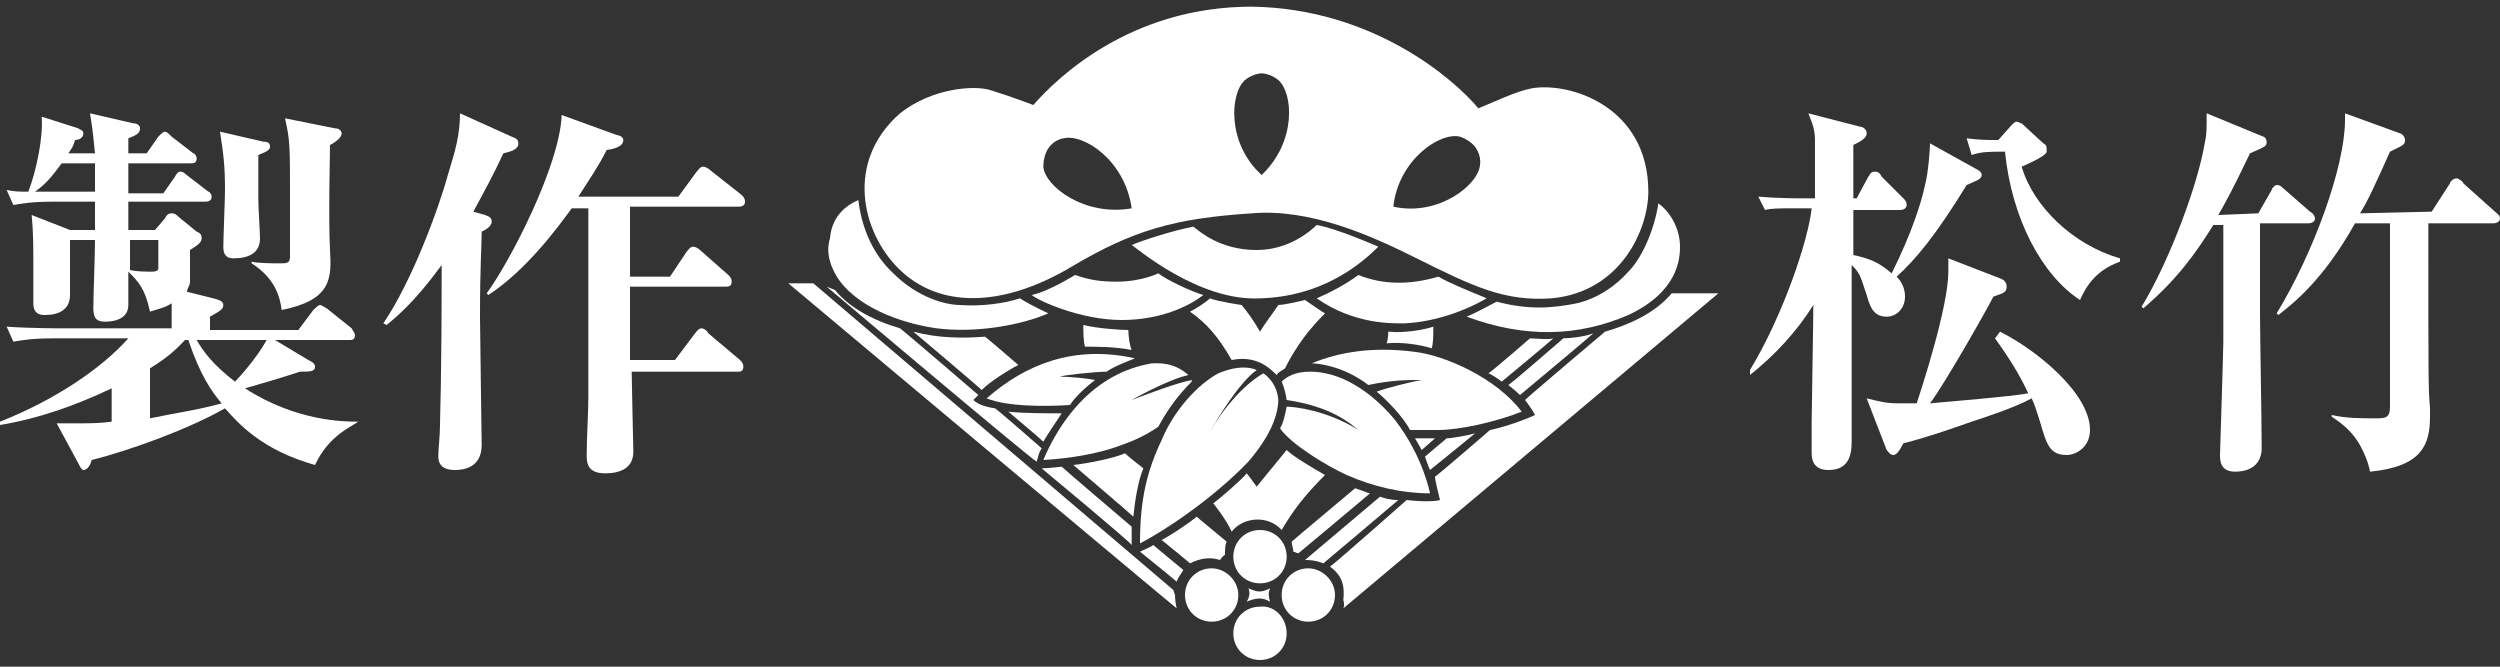 <?xml version="1.0" encoding="utf-8"?>
<!-- Generator: Adobe Illustrator 28.1.0, SVG Export Plug-In . SVG Version: 6.00 Build 0)  -->
<svg version="1.1" id="レイヤー_1" xmlns="http://www.w3.org/2000/svg" xmlns:xlink="http://www.w3.org/1999/xlink" x="0px"
	 y="0px" viewBox="0 0 150 40" style="enable-background:new 0 0 150 40;" xml:space="preserve">
<rect x="0" y="0" width="150" height="40" fill="#333333" stroke="none"/>
<style type="text/css">
	.st0{fill:#FFFFFF;}
</style>
<g>
	<g>
		<path class="st0" d="M16,20.4c-0.6,1.1-1.7,2.3-1.9,2.5c-1.3-1-1.9-1.8-2.3-2.5H16z M21.5,25.3c-0.8,0-3.7,0-6.8-2
			c0.7-0.2,2.1-0.6,3.3-1c0.6,0,0.9,0,0.9-0.3c0-0.2-0.2-0.3-0.4-0.4l-2-1.2H21c0.1,0,0.3,0,0.3-0.3c0-0.1-0.1-0.2-0.2-0.4l-1.5-1.2
			c-0.2-0.1-0.3-0.2-0.4-0.2s-0.3,0.2-0.4,0.3l-0.9,1.2h-5.3V19c0.5-0.3,0.8-0.4,0.8-0.7c0-0.2-0.2-0.3-0.6-0.4l-1.6-0.4
			c0.1-0.3,0.2-0.4,0.2-0.6c0-0.3,0-1.5,0-1.9c0.3-0.2,0.7-0.4,0.7-0.7c0-0.1,0-0.3-0.3-0.4L10.7,13c-0.1-0.1-0.2-0.2-0.4-0.2
			s-0.3,0.1-0.4,0.3l-0.6,0.7H7.7v-1.7h4.6c0.1,0,0.4,0,0.4-0.3c0-0.1-0.1-0.3-0.2-0.3l-1.3-1c-0.2-0.2-0.3-0.2-0.4-0.2
			c-0.1,0-0.2,0.1-0.3,0.3l-0.7,1H7.7V9.8h3.7c0.2,0,0.4,0,0.4-0.3c0-0.1-0.1-0.3-0.2-0.3l-1.3-1C10.1,8,10,7.9,9.9,7.9
			C9.8,7.9,9.7,8,9.5,8.2l-0.7,1H7.7V8.3C8.2,8.1,8.4,8,8.4,7.7c0-0.2-0.2-0.3-0.4-0.3L5.4,6.8C5.6,8,5.6,8.3,5.7,9.2H4.1
			c0.2-0.3,0.3-0.4,0.4-0.8C4.7,8.4,5,8.3,5,8c0-0.2-0.2-0.2-0.3-0.3L2.5,7c0.1,1.2-0.3,3.2-0.8,4.5c-0.6,0-0.8,0-1.3-0.1l0.4,0.9
			c0.6-0.1,1.1-0.2,2.5-0.2h2.4c0,0.7,0,0.8,0,1.7H4.2l-2.3-0.9c0.1,1,0.1,2,0.1,2.9c0,0.7,0,1.7,0,2.4s0.5,0.7,0.7,0.7
			c0.8,0,1.5-0.3,1.5-1.2c0-0.9,0-2.4,0-3.3h1.5c0,0.9-0.1,3.3-0.1,4.1c0,0.6,0.2,0.8,0.7,0.8c0.2,0,1.4,0,1.4-1c0-0.5,0-1.6,0-2
			c0.6,0.6,1,1,1.3,2.4c0.6-0.2,0.8-0.2,1.3-0.5c0,0.6,0,1.1,0,1.5H3.7c-0.2,0-1.9,0-3.3-0.1l0.4,0.9c0.6-0.1,1.1-0.2,2.5-0.2h4.4
			c-1.6,1.8-4.4,3.7-7.7,5v0.2c2.4-0.4,4.6-1.2,6.7-2.2v2c-0.7,0.1-1.3,0.1-2.2,0.1c-0.4,0-0.7,0-1.1,0l1.3,2.4
			C4.8,28,4.9,28.2,5,28.2c0.2,0,0.4-0.2,0.5-0.6c2.4-0.6,5.9-1.9,8-3.1c0.8,0.9,2.2,2.5,5.4,3.4C19.7,26.2,20.9,25.7,21.5,25.3
			L21.5,25.3z M9,22.1c1.3-0.8,1.7-1.3,2.1-1.7h0.2c0.7,2.1,1.4,3.1,2,3.8c-1.4,0.4-2.9,0.6-4.3,0.9V22.1z M9.5,14.4
			c0,0.3,0,1.5,0,1.7s-0.3,0.2-0.4,0.2c-0.3,0-0.9,0-1.3-0.1c0-1.4,0-1.5,0-1.8C7.8,14.4,9.5,14.4,9.5,14.4z M5.7,9.8
			c0,0.5,0,0.6,0,1.7h-2c-0.2,0-0.7,0-1.6,0c0.7-0.5,1-0.9,1.6-1.7H5.7z M13.2,7.9c0.2,1.3,0.3,2,0.3,3.5c0,0.5-0.1,2.9-0.1,3.4
			c0,0.2,0,0.7,0.6,0.7c0.9,0,1.6-0.3,1.6-1.2c0-0.3-0.1-1.9-0.1-2.3c0-1.7,0-2.1,0-2.7C16,9.1,16.2,9,16.2,8.8s-0.1-0.3-0.4-0.3
			L13.2,7.9z M17.1,7.1c0.3,1.3,0.3,1.7,0.3,4.6c0,0.6,0,3.3,0,3.7s-0.2,0.4-0.6,0.4s-1.3,0-1.7-0.1v0.1c1.4,0.9,1.7,2,1.8,2.8
			c3-0.6,3-1.9,2.9-3.6c-0.1-1.9,0-5.7,0-6.3C20,8.6,20.5,8.3,20.5,8c0-0.1-0.1-0.3-0.4-0.3L17.1,7.1z"/>
		<path class="st0" d="M37,8.1c0.1,0,0.4,0.1,0.4,0.3c0,0.3-0.3,0.5-1,0.6c-0.5,1-1,1.7-1.7,2.8h6l1.1-1.5c0.1-0.1,0.2-0.3,0.4-0.3
			c0.1,0,0.3,0.1,0.4,0.2l1.9,1.5c0.1,0.1,0.2,0.2,0.2,0.4c0,0.3-0.3,0.3-0.4,0.3h-6.5v4.2h2.4l1-1.5c0.1-0.1,0.2-0.3,0.4-0.3
			c0.1,0,0.3,0.1,0.4,0.2l1.7,1.5c0.1,0.1,0.2,0.2,0.2,0.4c0,0.3-0.2,0.3-0.4,0.3h-5.7c0,2.1,0,2.4,0,4.4h2.7l1.2-1.6
			c0.1-0.1,0.2-0.3,0.4-0.3c0.1,0,0.3,0.1,0.4,0.3l1.9,1.6c0.1,0.1,0.2,0.2,0.2,0.4c0,0.3-0.2,0.3-0.3,0.3h-6.4
			c0,0.6,0.1,4.5,0.1,4.8c0,1-0.8,1.3-1.7,1.3c-1.1,0-1.1-0.7-1.1-1.1c0-1,0.1-2.5,0.1-3.5c0-0.9,0-3.3,0-11.3h-1
			c-0.8,1.1-2.7,3.7-5,5.2l-0.1-0.1c1.4-1.9,4.4-7.7,4.5-10.7L37,8.1z M29.1,12.9c0.3,0.1,0.4,0.2,0.4,0.4c0,0.3-0.4,0.5-0.6,0.6
			c0,1-0.1,1.9-0.1,5.1c0,0.9,0.1,7.1,0.1,7.7c0,1-0.6,1.5-1.6,1.5s-1-0.6-1-0.9s0.1-1.2,0.1-1.8c0-0.6,0.1-2.5,0.1-9.6
			c-1.6,2.2-2.7,3.1-3.3,3.6L23,19.4c1.7-2.5,3.3-6.8,3.9-9c0.4-1.3,0.7-2.3,0.7-3.6l3.1,1.4c0.3,0.1,0.4,0.2,0.4,0.4
			c0,0.4-0.5,0.5-0.9,0.6c-0.6,1.3-1.1,2.2-1.8,3.5L29.1,12.9z"/>
		<path class="st0" d="M105,22.2c2-3.3,3.5-7.8,3.7-9.7h-1c-1,0-1.4,0-1.8,0.1l-0.4-0.8c1.2,0.1,2.4,0.1,2.6,0.1h0.8
			c0-0.6,0-3,0-3.5c0-0.8-0.3-1.3-0.4-1.6l3.1,0.8c0.1,0,0.4,0.1,0.4,0.4s-0.4,0.5-0.8,0.7c0,0.3,0,0.6,0,3.2h0.2l0.7-1.3
			c0.1-0.1,0.1-0.3,0.4-0.3c0.2,0,0.3,0.1,0.4,0.3l1.3,1.3c0.1,0.1,0.2,0.2,0.2,0.4s-0.2,0.3-0.4,0.3h-2.8v2.7
			c0.9,0.2,1.5,0.4,2.3,1.1c1.2-2.4,1.8-4.3,2-5.3c0.2-0.7,0.3-2.2,0.3-2.5l2.7,1.5c0.2,0.1,0.4,0.2,0.4,0.4c0,0.3-0.5,0.4-0.9,0.6
			c-1.9,3.1-3.1,4.5-4.2,5.5c0.3,0.3,0.5,0.7,0.5,1.2c0,0.7-0.5,1.2-1.1,1.2c-0.8,0-1-0.6-1.2-1.3c-0.4-1.2-0.4-1.3-0.9-1.8
			c0,1.7,0,9.1,0,10.6c0,1-0.3,1.7-1.4,1.7c-0.8,0-1-0.5-1-1c0-0.4,0-1.1,0-1.9c0-0.6,0.1-5.9,0.1-7c-1,1.6-2.3,3-3.8,4.2L105,22.2z
			 M120,19.9c2.2,1.1,5.4,3.7,5.4,5.9c0,1-0.8,1.5-1.4,1.5c-1,0-1.2-0.6-1.6-2c-0.2-0.6-0.3-1-0.5-1.4c-1.1,0.6-3,1.2-3.6,1.4
			c-1.4,0.5-2.9,1-4.1,1.3c-0.2,0.4-0.4,0.7-0.6,0.7s-0.3-0.2-0.4-0.3l-1.2-3.1c0.8,0.2,1.2,0.3,1.9,0.3c0.3,0,0.5,0,1.1,0
			c0.3-0.9,1.9-5.8,1.9-7.9c0-0.3,0-0.5,0-0.8l3.1,1.2c0.3,0.1,0.4,0.3,0.4,0.5c0,0.4-0.3,0.4-0.8,0.6c-0.4,0.8-2.9,5.2-3.8,6.4
			c1.1-0.1,4.8-0.4,5.9-0.6c-0.3-0.6-0.7-1.5-2-3.3L120,19.9z M120.7,7.5c0.1-0.1,0.2-0.2,0.3-0.2c0.1,0,0.2,0.1,0.3,0.1l1.3,1.2
			c0.2,0.1,0.2,0.2,0.2,0.5c0,0.2-0.8,0.6-1.5,0.9c0.7,2.4,3.1,4.7,5.9,5.5v0.2c-1.4,0.5-2,1.4-2.4,2.3c-2.3-1.5-4.1-4.9-4.5-8.9
			c-1,0-1.4,0-2,0.2l-0.3-1c0.8,0.1,1.2,0.1,1.9,0.1L120.7,7.5z"/>
		<path class="st0" d="M135.5,12.8l0.8-1.4c0-0.1,0.2-0.3,0.3-0.3s0.2,0,0.4,0.2l1.6,1.4c0.2,0.1,0.3,0.3,0.3,0.4
			c0,0.2-0.2,0.3-0.4,0.3h-2.9v5.4c0,1.2,0.1,6.3,0.1,8.1c0,0.7-0.4,1.4-1.6,1.4c-0.9,0-0.9-0.7-0.9-1c0-0.2,0.2-6.2,0.2-6.8v-7
			h-0.6c-1,1.6-2.1,3.2-4.2,5l-0.1-0.1c1.7-2.8,3.4-7.4,3.8-9.9c0.1-0.4,0.1-0.8,0.1-1.7l3.4,1.4c0.1,0,0.2,0.2,0.2,0.3
			c0,0.3-0.1,0.3-1,0.7c-1,2.1-1.5,3-1.9,3.7L135.5,12.8L135.5,12.8z M145.9,12.7L147,11c0-0.1,0.2-0.3,0.4-0.3
			c0.1,0,0.4,0.2,0.4,0.3l1.9,1.7c0.1,0.1,0.3,0.2,0.3,0.4s-0.2,0.3-0.4,0.3h-3.9c0,9.6,0,9.9,0.1,11.1V25c0,1.7-0.5,3-3.6,3.3
			c-0.1-0.6-0.4-1.2-0.5-1.4c-0.5-1-1.2-1.5-1.8-1.9v-0.1c0.9,0.2,1.7,0.2,2.6,0.2c0.6,0,0.9,0,0.9-0.7v-11h-2.1
			c-1.9,3.4-3.7,4.8-4.6,5.5l-0.1-0.1c2.2-3.6,4.1-8.8,4.1-11.6c0-0.2,0-0.3,0-0.4L144,8c0.1,0,0.3,0.2,0.3,0.4
			c0,0.3-0.1,0.3-0.9,0.7c-0.9,2-1.3,2.9-1.8,3.7L145.9,12.7L145.9,12.7z"/>
	</g>
	<g>
		<path class="st0" d="M59.4,5.4C60.7,5.8,62,6.3,62,6.3c1.4-1.6,5.8-5.9,13.1-5.9c7.3,0.1,12.2,4.4,13.6,6.1c1-0.4,2.2-1,3.2-1.2
			c2.3-0.4,7,1.1,7,6.2c0,2.2-1.6,6-5.8,6.4c-2.8,0.2-4.7-0.7-8.1-2.4c-2.8-1.4-6.4-3-9.9-2.7c-4.6,0.3-7.1,1-10.8,3.2
			c-4.2,2.5-8,2.5-10.4,0.1c-2.2-2.2-3.2-6.4,0.1-9.3C55.9,5.3,58.4,5.1,59.4,5.4z M76.7,4.8c-0.5-0.4-1-0.4-1-0.4s-0.5,0-1,0.4
			c-0.9,0.8-1.1,3.8,1,5.7C77.8,8.5,77.6,5.6,76.7,4.8z M63.8,8.3c-0.6,0.1-0.9,0.6-0.9,0.6s-0.3,0.4-0.3,1.1c0.1,1.2,2.5,3,5.3,2.5
			C67.5,9.6,65,8,63.8,8.3z M88.8,9.9c0.1-0.6-0.3-1.1-0.3-1.1s-0.3-0.4-0.9-0.6c-1.2-0.3-3.7,1.4-4,4.2C86.3,13,88.7,11.1,88.8,9.9
			z"/>
		<path class="st0" d="M51.5,12c0.2,1.7,0.9,3.3,2.1,4.4c1.5,1.5,3.2,1.9,4,1.9c1.3,0.1,2.7-0.1,3.6-0.4c0.6,0.4,1.7,0.9,1.7,0.9
			c-1.6,0.7-4.3,1.2-6.7,0.9c-2.8-0.4-5.4-1.7-6.2-3.5c-0.3-0.6-0.4-1.3-0.2-1.9C49.9,13.1,50.6,12.4,51.5,12z"/>
		<path class="st0" d="M64.5,16.5c0.9,0.3,1.5,0.4,2.5,0.4c1.5,0,2.5-0.5,2.5-0.5c0.5,0.4,2,1.1,2.7,1.3c-0.9,0.7-2.6,1.5-4.9,1.5
			c-2.4,0-4.9-1.1-5.4-1.5C62.9,17.5,64.5,16.5,64.5,16.5z"/>
		<path class="st0" d="M67.9,14.7c0.7-0.3,2.6-0.9,3.7-1.1c0.4,0.3,1.6,1.4,3.8,1.4c1.9,0,3.2-1.1,3.6-1.5c1.2,0.2,3.7,1.3,3.7,1.3
			c-1.2,1.2-3.5,3-7.1,3.1C71.9,18.1,68.1,14.8,67.9,14.7z"/>
		<path class="st0" d="M71.4,18.7c0.4-0.2,1-0.6,1.2-0.8c0.5,0.2,1.9,0.4,1.9,0.4c0.4,0.5,0.7,0.9,1.1,1.6c0.3-0.5,0.7-1,1.1-1.6
			c0.3,0,1.2-0.2,1.6-0.3c0.3,0.2,1,0.7,1.2,0.8c-0.9,0.9-1.7,1.9-2.4,3.3c-0.1,0.1-0.4,0.2-0.5,0.4c-0.4-0.4-1.2-1.2-2.7-0.9
			C73.1,20.2,72.4,19.4,71.4,18.7z"/>
		<path class="st0" d="M81.5,16.5c1.5,0.6,3.1,0.6,4.8,0.1c0.7,0.4,1.7,0.8,2.9,1.3c-1.2,0.7-3,1.4-4.9,1.5c-0.7,0-3,0.1-5.3-1.5
			C79.7,17.6,80.7,17.1,81.5,16.5z"/>
		<path class="st0" d="M89.8,18.1c1.9,0.5,3.3,0.4,4.8,0.1c1.3-0.3,2.4-1.1,3.1-1.9c0.9-0.9,1.6-2.7,1.8-4.1
			c0.7,0.5,1.3,1.5,1.3,2.6c0,0.7-0.1,2.7-3.1,4.1c-3,1.3-6.2,1.4-9.7,0.1C88.7,18.7,89.2,18.4,89.8,18.1z"/>
		<path class="st0" d="M65,19.5c0.8,0.2,2.2,0.3,2.7,0.3c0,0.4,0.1,1,0.2,1.2c-1-0.2-2.1-0.2-2.8-0.2C65,20.5,65,19.9,65,19.5z"/>
		<path class="st0" d="M83.3,19.9c0.9,0.1,2.1-0.1,2.7-0.3c0,0.5,0,1-0.1,1.3c-0.6-0.2-1.8-0.4-2.7-0.3
			C83.3,20.3,83.3,19.9,83.3,19.9z"/>
		<path class="st0" d="M59.2,23.9c2.4-2.1,5.3-3.2,8.9-2.4c-0.5,0.2-1.3,0.5-1.7,0.8c-0.6,0-2.6,0.2-2.8,0.3c0.6,0,1.6,0.1,2.1,0.2
			c-0.4,0.3-1.2,1-1.5,1.5C62.7,24.4,60.4,24.4,59.2,23.9z"/>
		<path class="st0" d="M54.8,19.9c1.5,0.4,3,0.4,4.3,0.3c0.5,0.4,2,1.7,2,1.7c-0.6,0.3-1.7,1-2.2,1.5C58.6,23.1,54.8,19.9,54.8,19.9
			z"/>
		<path class="st0" d="M47.3,17h1.5l21.6,18.4l0.1,0.3c0,0.4,0.1,0.8,0.1,0.8C69.6,35.7,47.3,17,47.3,17z"/>
		<path class="st0" d="M49.6,17.2l0.5,0.2c0.8,1,2.2,1.8,3.9,2.3c0.4,0.3,4.7,4,4.7,4c-0.1,0.1-0.3,0.3-0.3,0.3
			c0.2,0.2,0.6,0.4,1.3,0.5c0.3,0.2,2.8,2.4,2.8,2.4c-0.2,0.3-0.2,0.5-0.3,0.8C61.8,27.5,49.6,17.2,49.6,17.2z"/>
		<path class="st0" d="M60.5,24.7c0.9,0.1,2.3,0.1,3.2,0.1c-0.4,0.6-1,1.5-1.1,1.7C62.4,26.3,60.5,24.7,60.5,24.7z"/>
		<path class="st0" d="M62.5,28.1c0.4,0,1.2-0.1,1.2-0.1c0.2,0.2,4.2,3.6,4.2,3.6c0,0.3,0,0.9,0,1.1C67.8,32.5,62.5,28.1,62.5,28.1z
			"/>
		<path class="st0" d="M62.6,27.6c0.8-1.9,2-3.5,3.4-4.5s2.6-1.2,3.1-1.3c0.4,0,1.3-0.1,2.2,0.7C70,22.8,67.9,24,67.9,24
			c0.8-0.3,2.6-1,3.6-1.2c0,0.1,0,0.1,0,0.1c-0.8,0.8-1.4,1.6-2,2.7c-0.7,0.5-1.6,0.9-2.2,1.1C66,27.2,64.3,27.5,62.6,27.6z"/>
		<path class="st0" d="M64.4,27.9c0.9-0.1,2.4-0.4,3.1-0.7c0.2,0.2,1.1,0.9,1.1,0.9C68.3,28.8,68.1,30,68,31
			C67.8,30.8,64.4,27.9,64.4,27.9z"/>
		<path class="st0" d="M68.4,32.6c0-2.6,0.4-4.3,1.3-6.2c0.7-1.7,2.1-3.3,3.4-4c0.7-0.3,1.6-0.5,2.3-0.2c-1.1,0.8-2.4,3-2.8,3.7
			c0.8-1.4,2-2.8,3.2-3.5c0.6,0.4,0.9,1.1,0.9,1.7c-0.1,1.5-1.2,2.9-1.8,3.6C72.8,29.9,69.8,31.9,68.4,32.6z"/>
		<path class="st0" d="M68.4,33.1c0.2-0.1,0.7-0.3,0.8-0.4c0.1,0.1,1.8,1.5,1.8,1.5c-0.1,0.2-0.3,0.4-0.4,0.7
			C70.5,34.8,68.4,33.1,68.4,33.1z"/>
		<path class="st0" d="M69.7,32.4c0.4-0.2,1.5-0.9,2.1-1.4c0.1,0.1,0,0,1.8,1.5c-0.1,0.2-0.1,0.5-0.1,0.8c-0.1,0-0.3,0.3-0.3,0.3
			c-0.6-0.2-1.2-0.1-1.8,0.2C71.3,33.7,69.7,32.4,69.7,32.4z"/>
		<path class="st0" d="M72.8,30.2c0.4-0.3,1.8-1.5,2-1.8c0.1,0.1,0.6,0.8,0.6,0.8c0.4-0.5,1.4-1.7,1.8-2.2c0.4,0.4,1.6,1.1,2.3,1.5
			c-1.2,1.2-1.9,2.1-2.6,3.3c-0.8-0.9-2.3-0.8-3,0.1C73.6,31.2,72.8,30.2,72.8,30.2z"/>
		<path class="st0" d="M76.9,22.9c0.3-0.3,0.8-0.6,1.7-0.6c2.3,0,4.2,1.8,5.1,2.9c1.7,2.2,2.1,4.4,2.1,4.4c-1.7,0-3.4-0.4-5-1.1
			c-1.1-0.5-3.3-1.8-4-2.8c0.2-0.3,0.3-0.8,0.4-1.3c0.4,0,2.4,0.2,4.3,1.4c-0.5-0.4-1.6-1.4-4.3-1.8C77.1,23.3,76.9,22.9,76.9,22.9z
			"/>
		<path class="st0" d="M78.7,21.8c1.7-0.7,3.7-1,6.1-0.7c1.9,0.2,5,1.6,6.5,3.6c-1.5,0.6-3.7,1.1-5,1.1c-0.7,0-1.4,0-1.7,0
			c-0.4-0.8-1.5-1.9-2-2.3c0.5-0.2,2.1-0.6,2.7-0.7c-0.9,0-1.8,0-3.2,0.3C80.4,21.8,78.7,21.8,78.7,21.8z"/>
		<path class="st0" d="M91.8,20.3c0.2,0,1.2,0.1,1.4,0c-0.2,0.2-3.1,2.6-3.1,2.6c-0.1-0.1-0.7-0.5-0.8-0.5
			C89.5,22.3,91.8,20.3,91.8,20.3z"/>
		<path class="st0" d="M93.8,20.3c0.4,0,1.3-0.1,1.8-0.3c-0.2,0.2-4.4,3.7-4.4,3.7c-0.2-0.2-0.7-0.6-0.7-0.6
			C90.7,23,93.8,20.3,93.8,20.3z"/>
		<path class="st0" d="M96.3,19.9c1.4-0.4,3-1.1,4-2.3c0.4,0,2.8,0,2.8,0c-0.6,0.5-22.5,18.9-22.5,18.9c0.1-0.2,0-0.5,0-0.5
			c0.1-0.9-0.1-1.5-0.8-2c0.3-0.2,4.6-4,4.6-4c0.8,0.1,1.7,0.1,2,0c-0.1-0.4-0.3-1.2-0.3-1.4c0.3-0.2,3.3-2.8,3.3-2.8
			c1-0.2,2.3-0.7,2.7-0.9c-0.2-0.4-0.6-0.9-0.6-0.9C91.8,23.7,96.3,19.9,96.3,19.9z"/>
		<path class="st0" d="M84.9,26.3c0.2,0,0.9,0,1.2,0C86,26.4,85.3,27,85.3,27C85.2,26.8,84.9,26.3,84.9,26.3z"/>
		<path class="st0" d="M85.5,27.4c0.1-0.1,1.3-1.1,1.3-1.1c0.3,0,1.4-0.2,1.7-0.3c-0.1,0.1-2.7,2.2-2.7,2.2
			C85.7,28,85.5,27.4,85.5,27.4z"/>
		<path class="st0" d="M77.5,32.5c0.1-0.1,3.8-3.2,3.8-3.2c0.1,0,0.8,0.3,0.9,0.3c-0.1,0.1-4.3,3.6-4.3,3.6c-0.1,0-0.2-0.1-0.3-0.1
			C77.6,32.9,77.5,32.7,77.5,32.5z"/>
		<path class="st0" d="M78.3,33.6l4.5-3.8c0.3,0.1,0.6,0.2,1.1,0.2c-0.1,0.1-4.5,3.8-4.5,3.8C78.9,33.6,78.5,33.6,78.3,33.6z"/>
		<path class="st0" d="M74.9,35.3c0.5,0.2,0.7,0.3,1.3,0c-0.1,0.3-0.1,0.4,0,0.8c-0.5-0.3-0.9-0.2-1.4,0C75,35.8,75,35.5,74.9,35.3z
			"/>
		<path class="st0" d="M74.3,35.7c0,0.9-0.7,1.6-1.6,1.6s-1.6-0.7-1.6-1.6c0-0.9,0.7-1.6,1.6-1.6C73.5,34.1,74.3,34.8,74.3,35.7z"/>
		<path class="st0" d="M77.2,33.4c0,0.9-0.7,1.6-1.6,1.6S74,34.3,74,33.4c0-0.9,0.7-1.6,1.6-1.6C76.5,31.8,77.2,32.5,77.2,33.4z"/>
		<path class="st0" d="M80.1,35.7c0,0.9-0.7,1.6-1.6,1.6s-1.6-0.7-1.6-1.6c0-0.9,0.7-1.6,1.6-1.6C79.3,34.1,80.1,34.8,80.1,35.7z"/>
		<path class="st0" d="M77.2,38c0,0.9-0.7,1.6-1.6,1.6S74,38.9,74,38c0-0.9,0.7-1.6,1.6-1.6C76.5,36.3,77.2,37.1,77.2,38z"/>
	</g>
</g>
</svg>
